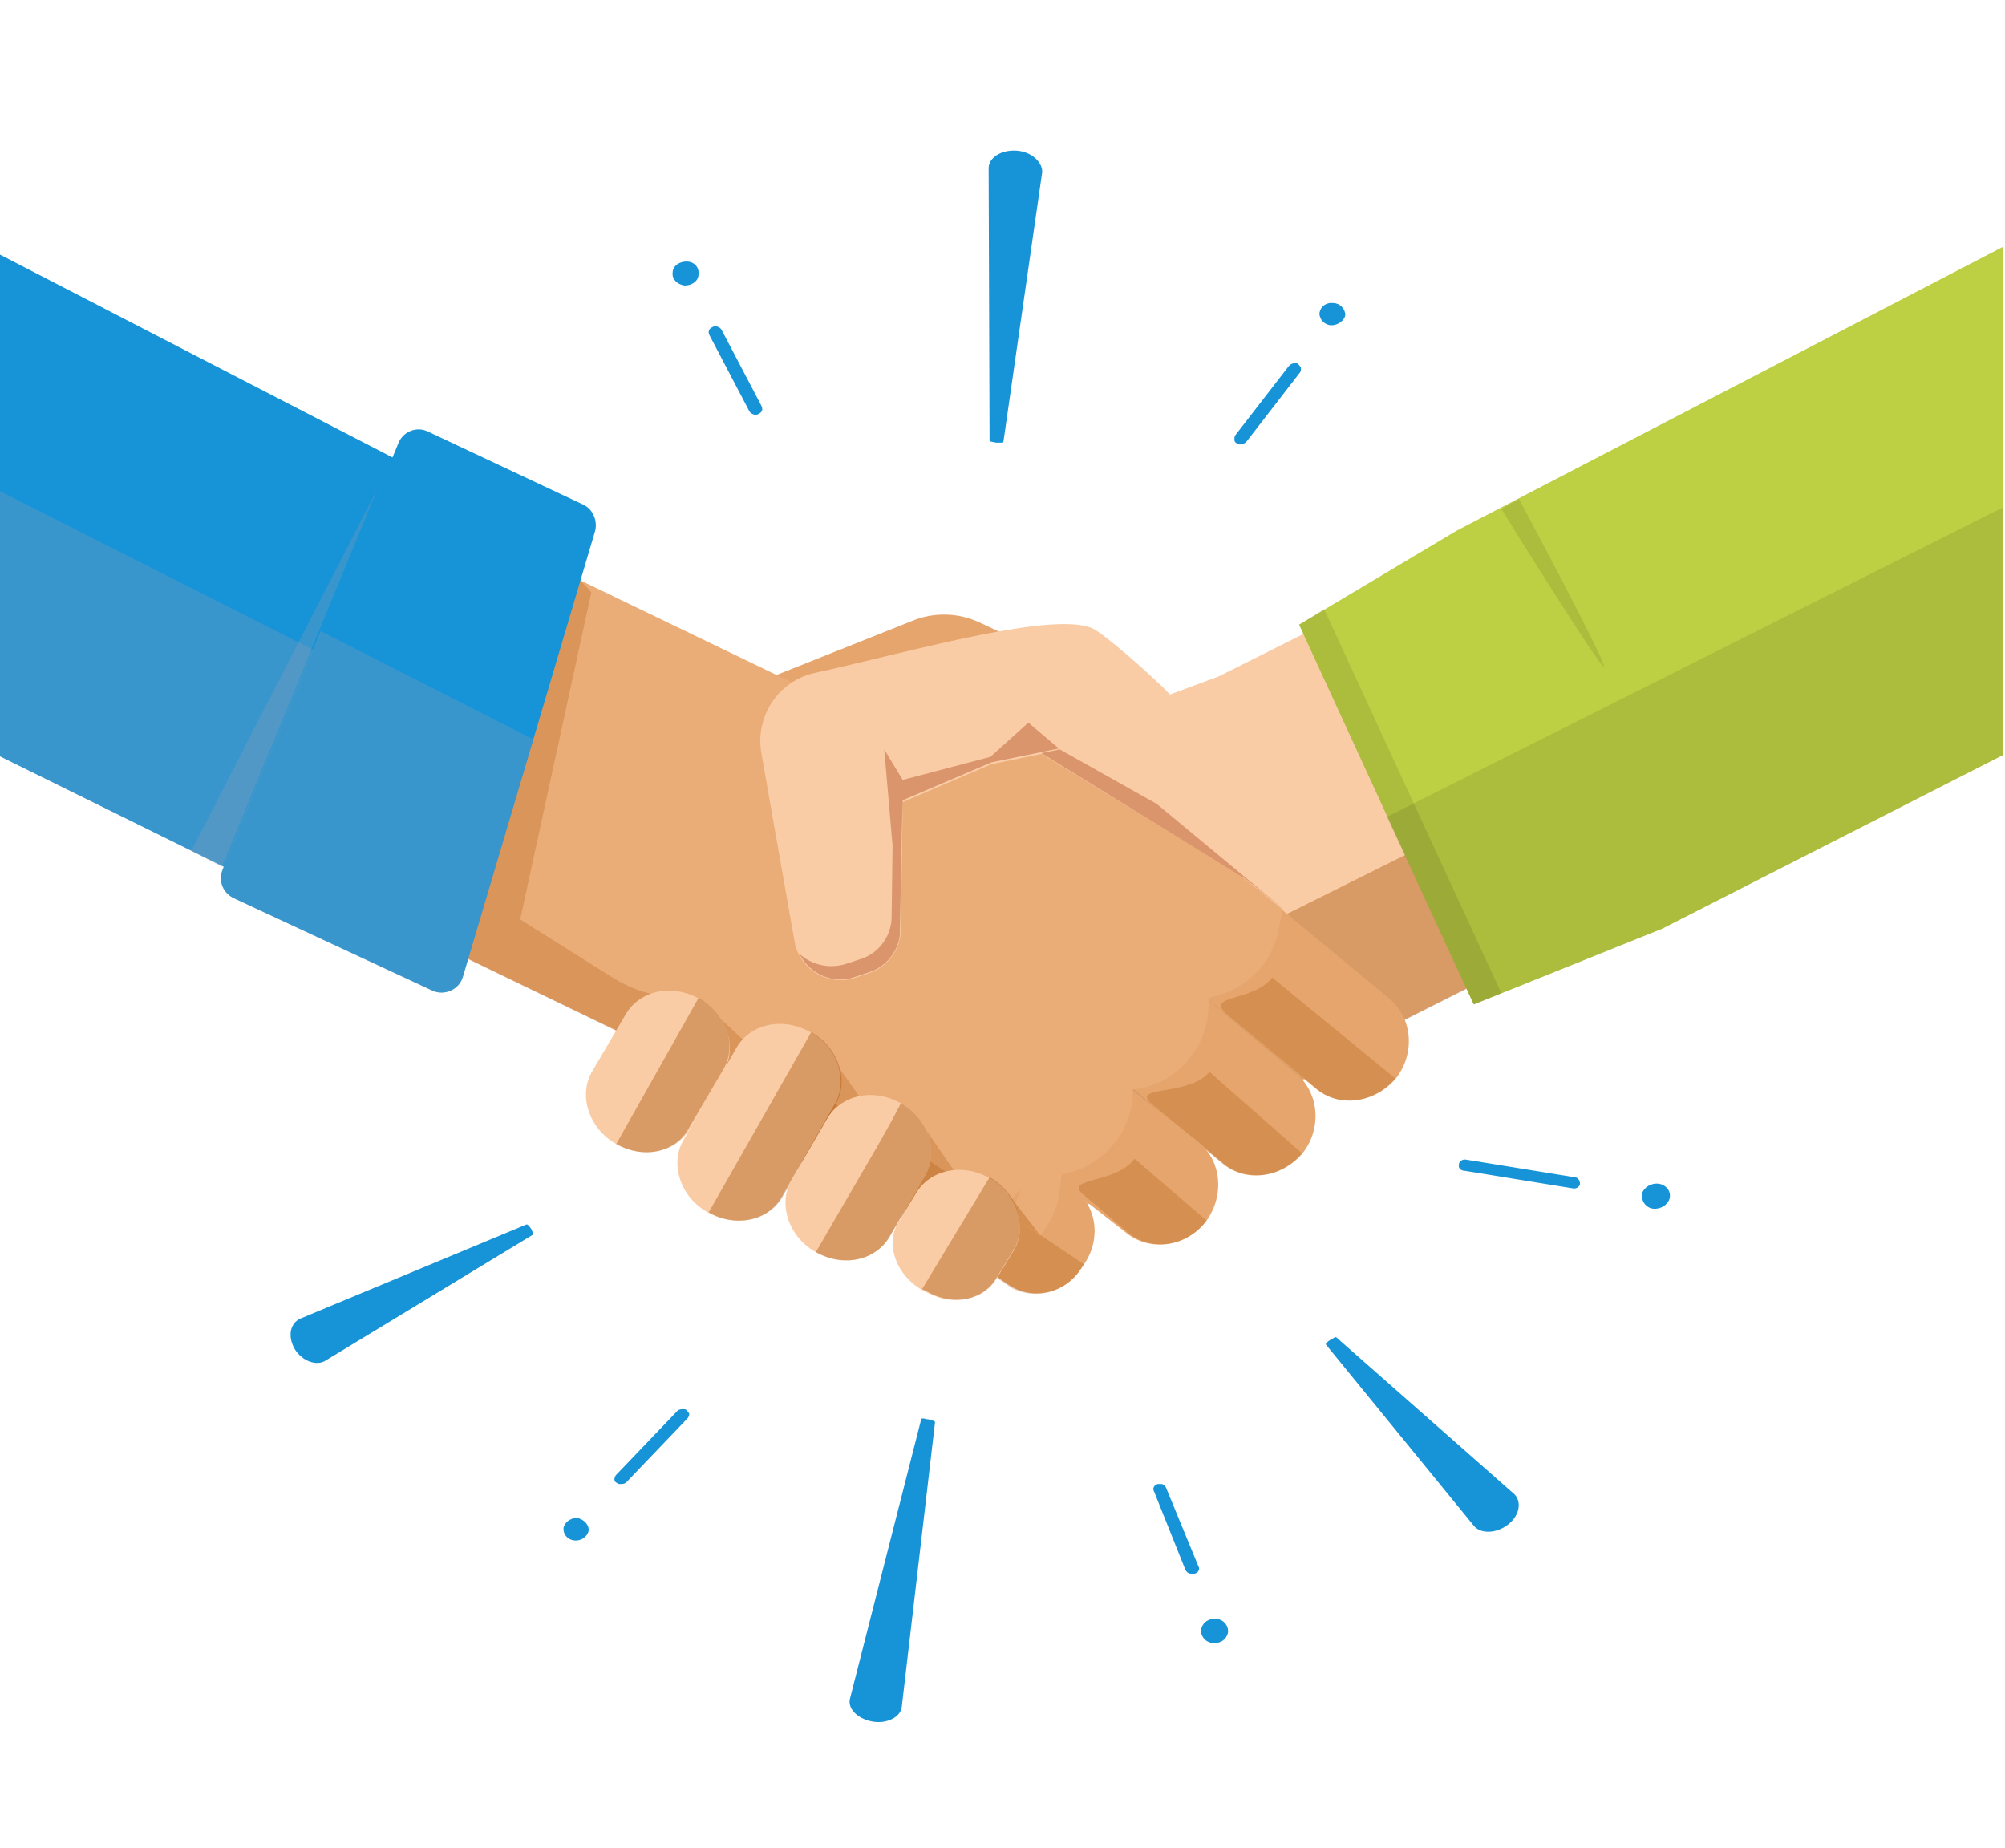 <?xml version="1.0" encoding="UTF-8"?>
<svg xmlns="http://www.w3.org/2000/svg" xml:space="preserve" viewBox="0 0 217 200">
  <switch>
    <g>
      <path fill="#1793D7" d="M144.1 35.2c-.7 0-1.3-.6-1.3-1.3.1-.7.7-1.2 1.5-1.1.7 0 1.3.6 1.3 1.3-.1.6-.8 1.1-1.5 1.1zm-3.6 4.2c-.1-.1-.2-.1-.3-.1-.3 0-.5.1-.7.3l-5.8 7.5c-.1.1-.1.3-.1.5s.1.3.3.4c.1.1.2.1.3.1.3 0 .5-.1.7-.3l5.8-7.5c.1-.1.1-.3.1-.5-.1-.2-.2-.3-.3-.4zM110 16.3c-1.7-.1-3 .8-3 1.9l.1 29.5c0 .1.3.1.7.2h.6c.1 0 .2 0 .2-.1l4.2-29.2c0-1.1-1.2-2.2-2.8-2.3zm-35.7 12c-.8 0-1.5.5-1.5 1.2-.1.7.5 1.3 1.3 1.4.8 0 1.5-.5 1.5-1.2.1-.8-.5-1.4-1.3-1.4zm3.8 7.4c-.1-.2-.3-.3-.6-.4-.1 0-.2 0-.4.1-.4.2-.5.5-.3.9l4.3 8.2c.1.2.3.3.6.4.1 0 .2 0 .4-.1.4-.2.5-.5.3-.9l-4.3-8.2zm90.8 17.9-20.7 15.6v.2c.1.1.2.3.3.4.2.3.4.5.5.4l23.2-12.5c1.1-.6 1.2-2.1.2-3.3-1-1.1-2.6-1.5-3.5-.8zM62.6 164.3c-.7-.1-1.4.3-1.6 1-.1.7.4 1.3 1.1 1.4.7.1 1.4-.3 1.6-1 .1-.6-.4-1.2-1.1-1.4zM57.5 133c-.2-.3-.4-.5-.5-.5l-24.5 10.2c-1.1.5-1.4 1.9-.6 3.3.8 1.3 2.4 1.9 3.4 1.2l22.4-13.6v-.2c-.1-.1-.1-.2-.2-.4zm16.8 19.6c-.1-.1-.2-.1-.3-.1-.3 0-.5 0-.7.2l-6.6 6.9c-.1.1-.2.3-.2.5s.1.3.3.4c.1.1.2.1.3.1.3 0 .5 0 .7-.2l6.6-6.9c.1-.1.2-.3.2-.5-.1-.2-.2-.3-.3-.4zm70.3-7.9c-.1 0-.3.1-.6.3-.2.1-.3.2-.4.3-.1.1-.1.1-.1.2l16 19.6c.7.9 2.4.9 3.7-.1 1.3-1 1.5-2.5.7-3.3l-19.3-17zm25.8-17.3-11.7-1.9c-.4-.1-.8.2-.8.5-.1.4.2.7.6.7l11.7 1.9c.4.1.8-.2.8-.5s-.2-.7-.6-.7zm-69.9 26.2c-.3 0-.4-.1-.6-.1-.1 0-.2 0-.2.1L92 183.8c-.3 1.1.8 2.2 2.4 2.5 1.6.3 3.1-.5 3.2-1.6l3.6-30.8c0-.1-.3-.2-.7-.3zm79-25.5c-.8-.1-1.6.4-1.8 1.1-.1.7.4 1.5 1.2 1.6.8.1 1.6-.4 1.8-1.1.2-.8-.4-1.5-1.2-1.6zM126.2 161c-.1-.2-.3-.4-.5-.4h-.4c-.4.1-.6.5-.4.8l3.4 8.5c.1.2.3.4.6.4h.4c.4-.1.6-.5.4-.8l-3.5-8.5zm5.5 14.2c-.8-.1-1.5.3-1.7 1.1-.1.7.4 1.4 1.2 1.5.8.1 1.5-.3 1.7-1.1.1-.7-.4-1.4-1.2-1.5z"></path>
      <path fill="#E6A56C" d="m108 81.8 1.1.6 8.1 5 2.9-2.5-4.2 6.2-3.7 11.8c-.6 2 .1 4.2 1.7 5.5l1.3 1c2.5 1.9 6 1.1 7.5-1.6l9.9-18.2c1.9-3.6.7-8-2.8-10.1-6.6-3.9-17.9-9.4-23.7-12.1-2.3-1.1-5-1.2-7.4-.2l-17.8 7.1 25.5 11.6 1.6-4.1z"></path>
      <path fill="#E6A56C" d="m116.8 89.9 4.1-6.1-2.9 2.5-8.1-5.1-1.2-4.3-1.5 7.6 1 .5z"></path>
      <path fill="#A64D00" d="m137.8 90.5-12.4-7.3-2.7-2.6z" opacity=".22"></path>
      <path fill="#FACCA5" d="m138.8 118.1 11.9-7.1 62.1-31.3 1.7-47.9-82.6 41.4-37.5 13.9 14.6 49.2 13.6-10.7c5.6-2.7 11.4-3.7 16.2-7.5z"></path>
      <path fill="#A64D00" d="m150.8 111-11.5 6.9c-4.7 3.7-11.2 5.6-16.5 8.2l-9.8 8.3-16-40.6 8.1-5.7 1-.5 12.9 9c5.8 4.6 13.9 5.5 20.5 2.2l74-36.9-.5 17.8-62.2 31.3z" opacity=".39"></path>
      <path fill="#E8B589" d="m96.5 110.3-.2 1.4c-.1.4-.3.7-.7.9-1.3.7-2.5.1-4.3-1.8l-3.4-5.4 3.5-1.3 3.7 2.9c1.1.7 1.6 2 1.4 3.3z"></path>
      <path fill="#BDCF43" d="m216.8 81.7-36.9 18.8-20.4 8.2-18.9-41.1 17.1-10.2 59.1-30.7z"></path>
      <path d="m216.8 81.7-36.9 18.8-20.4 8.2-9.4-20.3 66.7-33.5zM162.5 55.1s11.1 17.9 11.1 17-9.2-18.1-9.2-18.1l-1.9 1.1z" opacity=".09"></path>
      <path d="m143.3 65.9 19.2 41.6-3 1.2-18.9-41.1z" opacity=".09"></path>
      <path fill="#E6A56C" d="m142.4 117.8-15.1-12.5c-2.5-2.1-2.8-6-.6-8.7 2.2-2.7 6.1-3.2 8.6-1l15.1 12.5c2.5 2.1 2.8 6 .6 8.7-2.3 2.6-6.1 3.1-8.6 1z"></path>
      <path fill="#A64D00" d="m151 116.7-13.3-10.9c-2.2 2.7-7.4 1.8-4.9 4l9.7 8c2.4 2.1 6.2 1.6 8.5-1.1z" opacity=".25"></path>
      <path fill="#E6A56C" d="M117 113.1c-2.5-2.1-2.8-6-.6-8.7 2.2-2.7 6.1-3.2 8.6-1 2.5 2.1 2.8 6 .6 8.7-2.3 2.6-6.1 3.1-8.6 1z"></path>
      <path fill="#E6A56C" d="M132.3 125.9 117 113.1c-2.5-2.1-2.8-6-.6-8.7 2.2-2.7 6.1-3.2 8.6-1l15.3 12.8c2.5 2.1 2.8 6 .6 8.7-2.3 2.6-6.1 3.1-8.6 1z"></path>
      <path fill="#A64D00" d="M140.9 124.8c-2.2 2.7-6.1 3.2-8.6 1l-7.6-6.3c-2.5-2.1 4-.8 6.2-3.5l10 8.8z" opacity=".25"></path>
      <path fill="#E6A56C" d="m122 133.5-11.5-9c-2.6-2-3-5.9-.9-8.7 2.1-2.8 5.9-3.4 8.5-1.3l11.5 9c2.6 2 3 5.9.9 8.7-2.1 2.7-5.9 3.3-8.5 1.3z"></path>
      <path fill="#A64D00" d="M130.6 132.1c-2.1 2.8-5.9 3.4-8.5 1.3l-4.7-4c-2.6-2 3.3-1.2 5.4-4l7.8 6.7z" opacity=".25"></path>
      <path fill="#E6A56C" d="m109.1 139-8.2-5.7c-2.7-1.9-3.3-5.7-1.4-8.6 1.9-2.9 5.7-3.7 8.4-1.8l8.2 5.7c2.6 1.8 3.1 5.4 1.3 8.1l-.4.6c-1.7 2.7-5.3 3.5-7.9 1.7z"></path>
      <path fill="#EBAD78" d="m77.6 119.7-10.3-7.9L4.6 81.5l4.9-44.4 75.9 36.6 27.2 7.8 21.6 13.2 4.6 3.7-33.1 35.4-12.5-4.7c-5.5-2.5-10.8-5.7-15.6-9.4z"></path>
      <path fill="#A64D00" d="m117.3 136.8-21.7-14.5-5-2.7c-7.5-4-15.3-2.8-15.3-11.3l-1.2-.7c-2.6.7-5.8-.5-8.1-2l-9.7-6.1L64 64.1l-1.2-1.3-12.3 32.3L3.8 63.6l.7 17.9 62.7 30.3 10.6 8.1c4.7 3.6 9.8 6.7 15.2 9.2l9.1 5.2 7.4 5.1c2.8 1.4 6.1.4 7.8-2.6z" opacity=".25"></path>
      <path fill="#1793D7" d="m-.3 81.7 46 22.7 13.8-46.1L-.3 27.4z"></path>
      <path fill="#8FA0B5" d="m-.3 81.7 46 22.7L53 80-.3 53z" opacity=".28"></path>
      <path fill="#1793D7" d="m25.3 97.2 21.5 10c1.3.6 2.9-.1 3.3-1.5l14.3-48.2c.3-1.1-.2-2.4-1.3-2.9l-16.8-7.9c-1.2-.6-2.7 0-3.2 1.3l-19 46.1c-.5 1.2 0 2.5 1.2 3.1z"></path>
      <path fill="#8FA0B5" d="m25.3 97.2 21.4 10c1.4.6 3-.1 3.4-1.5L57.7 80l-23-11.7L24.1 94c-.5 1.3 0 2.7 1.2 3.2zM40.9 52.8 20.7 92.1l3.3 1.7z" opacity=".28"></path>
      <path fill="#A64D00" d="m77.5 109.8 2.9 2.7 10.3 2.9 2.2 3.1 5.3 3.6 2.1.3 2.9 4.2 6 2.7 3.4 4.3-2.2-1.4-10.9.5-18.6-8.7-10-7.6z" opacity=".25"></path>
      <path fill="#EBAD78" d="m119 107.4-9.1 22.8 2.7 3.5c1.1-1.4 1.9-3 2.1-4.9l.2-1.7c4.4-.8 7.7-4.6 7.7-9v-.2l.7-.1c4.3-.8 7.4-4.5 7.5-8.9v-.9l1.1-.3c3.4-1 5.9-3.8 6.5-7.2l.4-2-19.8 8.9z"></path>
      <path fill="#FACCA5" d="m74.7 122.1 3.7-6.3c1.4-2.6.2-6.1-2.7-7.7-3-1.7-6.5-.9-8 1.7l-3.7 6.3c-1.4 2.6-.2 6.1 2.7 7.7 3 1.7 6.5.9 8-1.7z"></path>
      <path fill="#A64D00" d="m66.7 123.8 8.9-15.8c3 1.7 4.2 5.1 2.7 7.7l-3.7 6.3c-1.4 2.7-4.9 3.5-7.9 1.8z" opacity=".39"></path>
      <path fill="#FACCA5" d="m84.6 129.5 5.8-10.1c1.4-2.6.2-6.1-2.7-7.7-3-1.7-6.5-.9-8 1.7l-5.8 10.1c-1.4 2.6-.2 6.1 2.7 7.7 3 1.7 6.6.9 8-1.7z"></path>
      <path fill="#A64D00" d="M76.7 131.2c3 1.7 6.5.9 8-1.7l5.8-10.1c1.4-2.6.2-6.1-2.7-7.7l-11.1 19.5z" opacity=".39"></path>
      <path fill="#FACCA5" d="m96.3 133.8 3.9-6.7c1.4-2.6.2-6.1-2.7-7.7-3-1.7-6.5-.9-8 1.7l-3.9 6.7c-1.4 2.6-.2 6.1 2.7 7.7 3 1.7 6.5.9 8-1.7z"></path>
      <path fill="#A64D00" d="M88.3 135.5c3 1.7 6.5.9 8-1.7l3.9-6.7c1.4-2.6.2-6.1-2.7-7.7l-1 1.9-1.4 2.5-6.8 11.7z" opacity=".39"></path>
      <path fill="#FACCA5" d="m107.9 138.3 1.9-3.1c1.4-2.6.2-6.1-2.7-7.7-3-1.7-6.5-.9-8 1.7l-1.9 3.1c-1.4 2.4-.2 5.7 2.6 7.3l.6.3c2.8 1.5 6.1.8 7.5-1.6z"></path>
      <path fill="#A64D00" d="m99.8 139.5.6.3c2.8 1.6 6.1.9 7.5-1.6l1.9-3.1c1.4-2.6.2-6.1-2.7-7.7l-7.3 12.1z" opacity=".39"></path>
      <path fill="#FACCA5" d="M118.6 68.2c-3.7-2.4-19.9 2.3-30.3 4.6-4 .8-6.6 4.7-5.9 8.7l3.6 20.4c.5 3 3.7 4.9 6.6 3.9l1.5-.5c2-.7 3.3-2.5 3.4-4.6l.2-13.9 9.6-4.1 7.3-1.5 3.8-1.4 8.3-4.5c.1-.2-5.8-5.6-8.1-7.1z"></path>
      <path fill="#A12D00" d="m125.2 87-10.5-5.9-2 .4 22.1 13.6 4.5 3.6z" opacity=".34"></path>
      <path fill="#A12D00" d="m107.2 81.9-9.5 2.5-2-3.3.9 10.4-.1 7.7c0 2.1-1.4 4-3.4 4.6l-1.5.5c-1.9.6-3.8.1-5.1-1.1 1.1 2.2 3.7 3.4 6.1 2.5l1.5-.5c1.8-.6 3.1-2.2 3.3-4.1v-.5l.2-10.5.1-3.5 9.6-4.1 7.3-1.5-3.3-2.8-4.1 3.7z" opacity=".34"></path>
    </g>
  </switch>
</svg>
